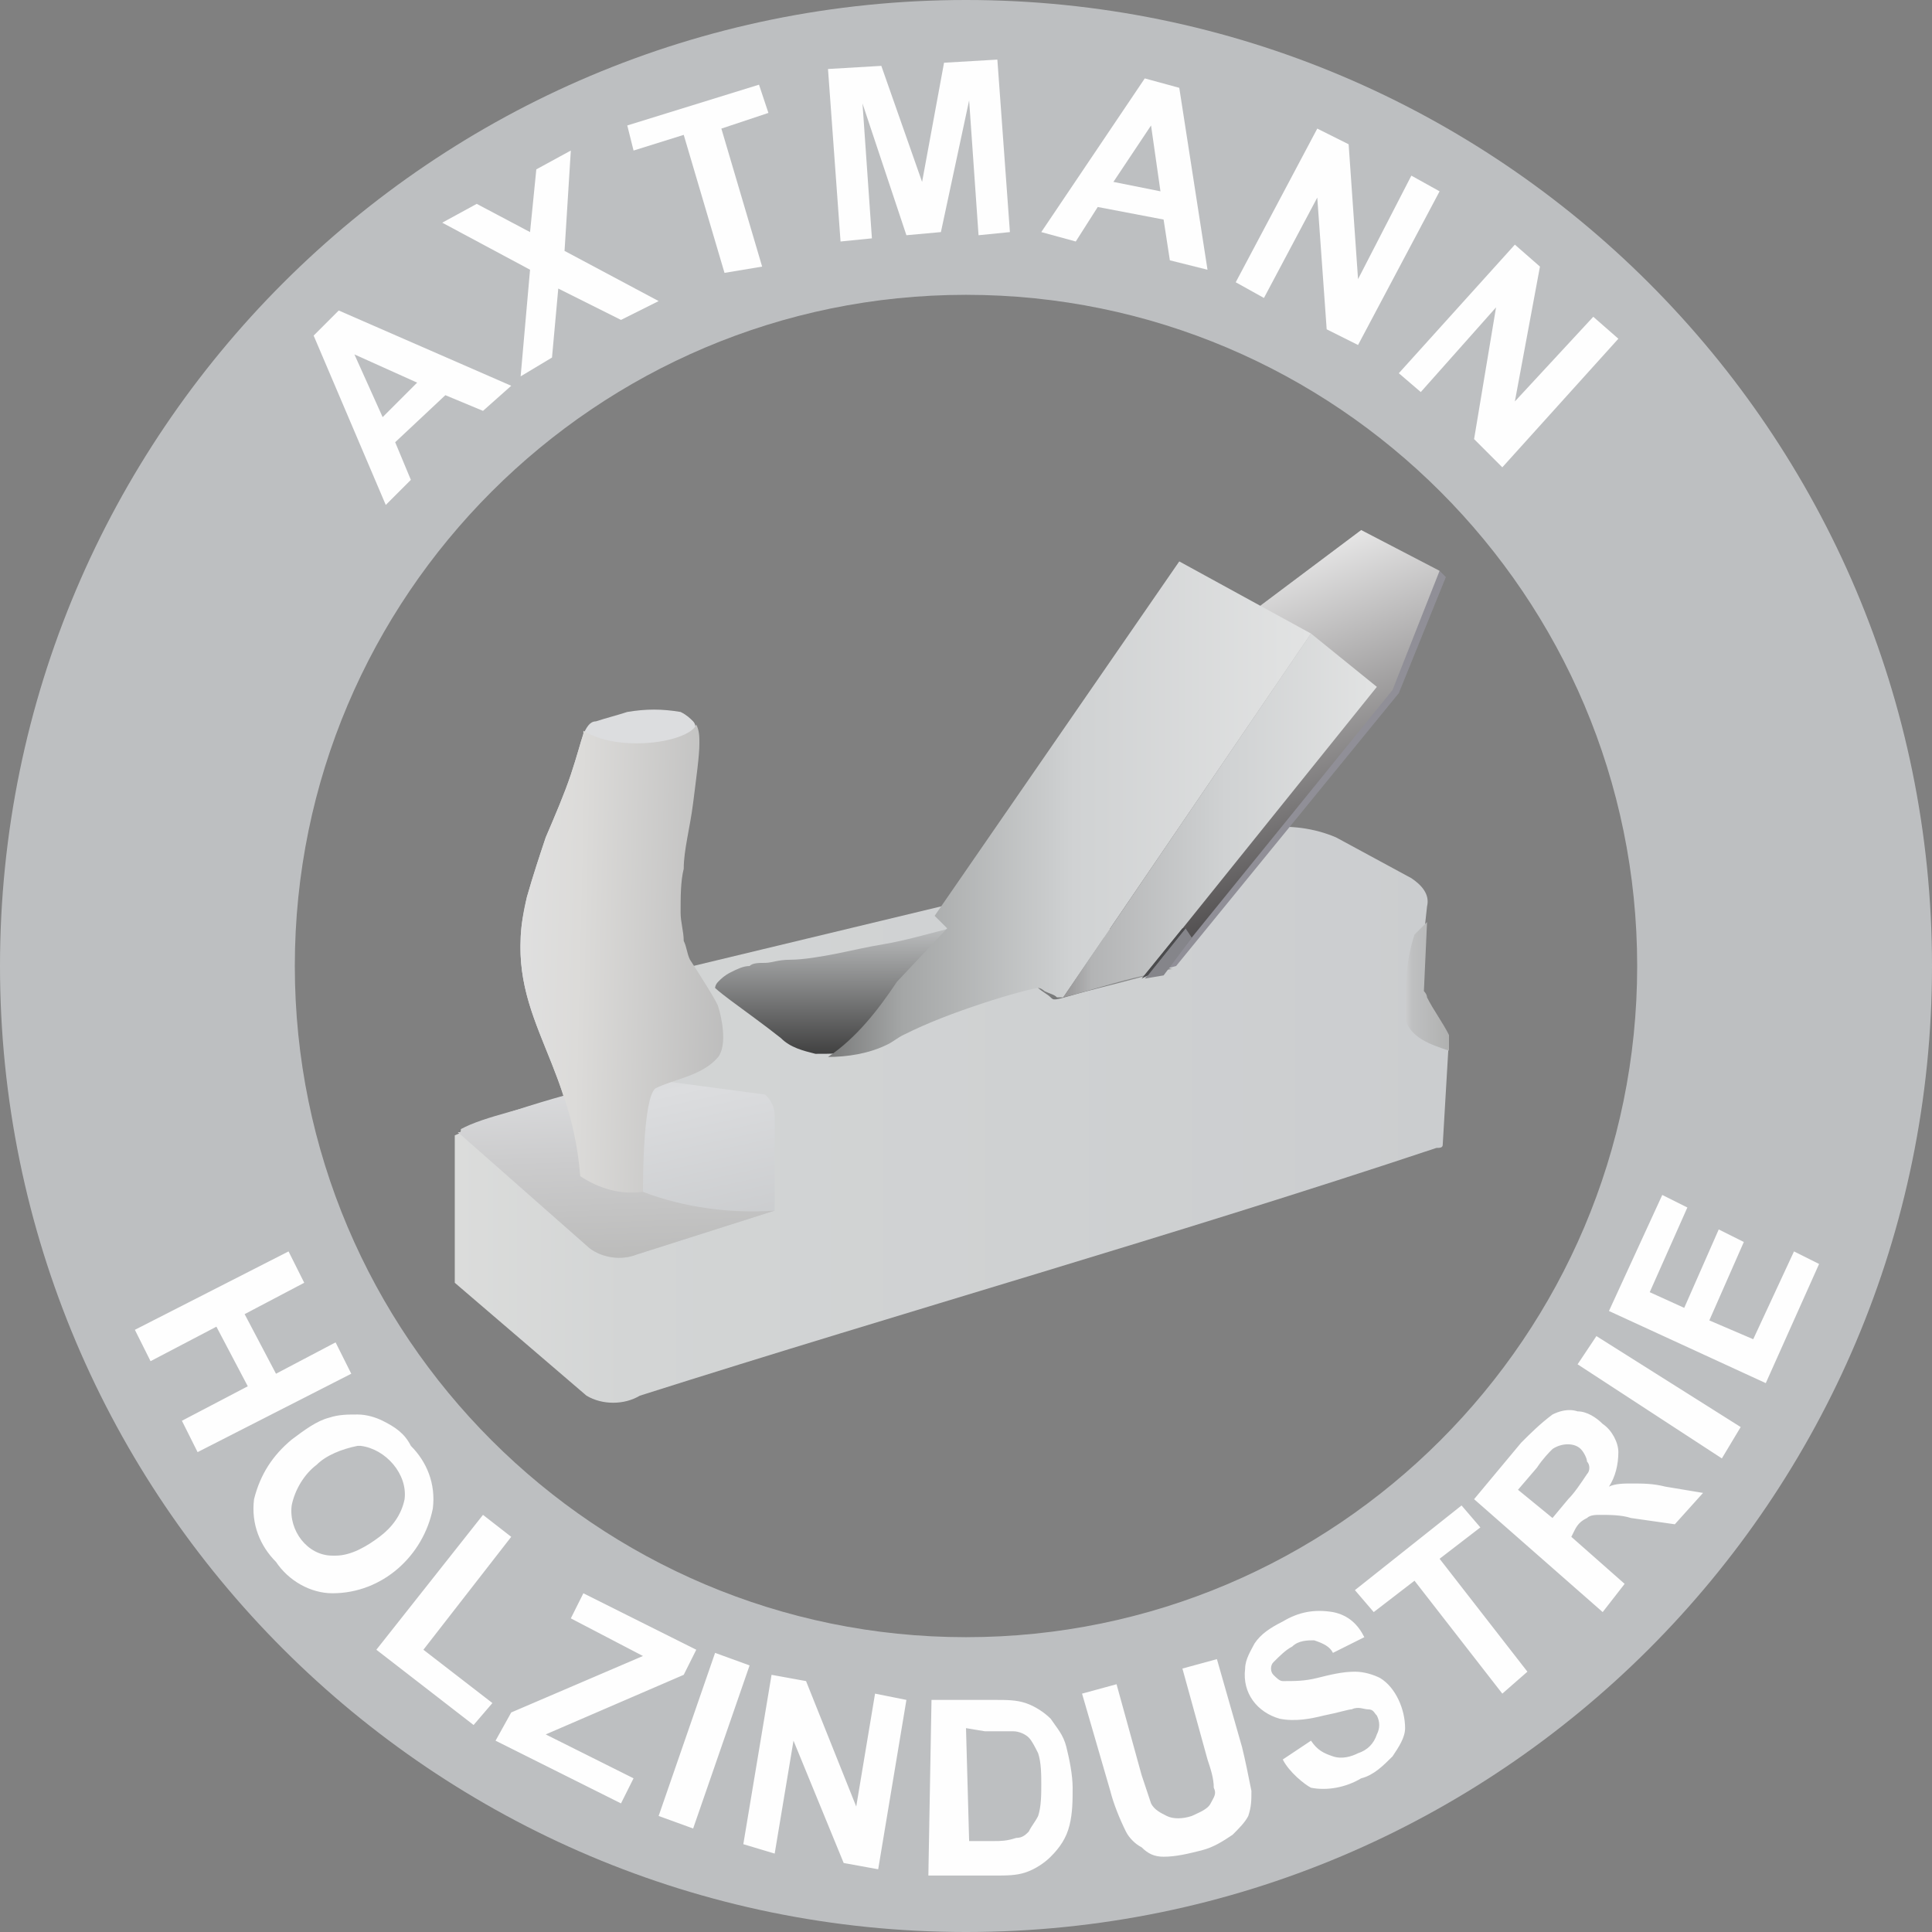 <?xml version="1.0" encoding="utf-8"?>
<!-- Generator: Adobe Illustrator 19.0.0, SVG Export Plug-In . SVG Version: 6.00 Build 0)  -->
<svg version="1.1" id="Layer_1" xmlns="http://www.w3.org/2000/svg" xmlns:xlink="http://www.w3.org/1999/xlink" x="0px" y="0px"
	 viewBox="-93 -13.6 61.6 61.6" style="enable-background:new -93 -13.6 61.6 61.6;" xml:space="preserve">
<rect x="-93" y="-13.6" width="61.6" height="61.6" fill="#808080" stroke="none"/>
<style type="text/css">
	.st0{fill:#BDBFC1;}
	.st1{fill:url(#Path_1_1_);}
	.st2{fill:url(#Path_2_1_);}
	.st3{fill:url(#Path_3_1_);}
	.st4{clip-path:url(#SVGID_2_);}
	.st5{fill:none;}
	.st6{fill:url(#Path_5_1_);}
	.st7{fill:#908F97;}
	.st8{fill:url(#Path_7_1_);}
	.st9{fill:url(#Path_8_1_);}
	.st10{fill:url(#Path_9_1_);}
	.st11{fill:#85858A;}
	.st12{clip-path:url(#SVGID_4_);}
	.st13{fill:url(#Path_12_1_);}
	.st14{fill:url(#Path_13_1_);}
	.st15{fill:url(#Path_14_1_);}
	.st16{fill:#4B4B4D;}
	.st17{fill:#FEFEFE;}
</style>
<g>
	<path class="st0" d="M-62.2-13.6C-62.2-13.6-62.2-13.6-62.2-13.6c-17,0-30.8,13.8-30.8,30.8c0,17,13.8,30.8,30.8,30.8
		c17,0,30.8-13.8,30.8-30.8S-45.2-13.6-62.2-13.6z M-62.2,38.6c-11.8,0-21.4-9.6-21.4-21.4c0-11.8,9.6-21.4,21.4-21.4c0,0,0,0,0,0
		c11.8,0,21.4,9.6,21.4,21.4C-40.8,29-50.4,38.6-62.2,38.6z"/>
	
		<linearGradient id="Path_1_1_" gradientUnits="userSpaceOnUse" x1="-183.062" y1="34.647" x2="-182.062" y2="34.647" gradientTransform="matrix(31.655 0 0 -18.337 5716.398 657.251)">
		<stop  offset="0" style="stop-color:#DBDCDB"/>
		<stop  offset="0.169" style="stop-color:#D3D5D5"/>
		<stop  offset="1" style="stop-color:#CBCDCF"/>
	</linearGradient>
	<path id="Path_1" class="st1" d="M-70.9,17.2l18.3-4.4c0.7-0.1,1.5,0,2.2,0.3l2.4,1.3c0.3,0.2,0.6,0.5,0.5,0.9
		c-0.1,0.9-0.2,1.8-0.2,2.8c0.4,0.8,0.9,1.3,0.9,1.4l-0.2,3.4c0,0.1-0.1,0.1-0.2,0.1c-8.4,2.8-16.9,5.2-25.4,7.9
		c-0.5,0.3-1.2,0.3-1.7,0l-4.2-3.6c0-1.6,0-3.1,0-4.7c1.1-0.5,2.3-0.9,3.5-1.2L-70.9,17.2z"/>
	
		<radialGradient id="Path_2_1_" cx="-171.288" cy="35.003" r="0.206" gradientTransform="matrix(6.558 0 0 -15.377 1050.306 551.655)" gradientUnits="userSpaceOnUse">
		<stop  offset="0" style="stop-color:#D0D3D3"/>
		<stop  offset="0.831" style="stop-color:#D6D8D9"/>
		<stop  offset="1" style="stop-color:#DCDDDF"/>
	</radialGradient>
	<path id="Path_2" class="st2" d="M-76.4,16.4c0-0.5,0.1-0.9,0.2-1.4c0.2-0.7,0.4-1.3,0.6-1.9c0.3-0.7,0.6-1.4,0.8-2s0.3-1,0.4-1.3
		c0.1-0.2,0.2-0.4,0.4-0.4c0.3-0.1,0.7-0.2,1-0.3c0.6-0.1,1.1-0.1,1.7,0c0.2,0.1,0.3,0.2,0.4,0.3c0.1,0.1,0.1,0.3,0.1,0.7
		s-0.1,1.1-0.2,1.9s-0.3,1.5-0.3,2.1c-0.1,0.4-0.1,0.9-0.1,1.4c0,0.3,0.1,0.6,0.1,0.9c0.1,0.2,0.1,0.4,0.2,0.6
		c0.2,0.3,0.9,1.4,0.9,1.5c0.1,0.3,0.3,1.2,0,1.6c-0.5,0.6-1.4,0.7-2,1c-0.4,0.3-0.4,3-0.4,3.3c-0.7,0.1-1.4-0.1-2-0.5
		C-74.7,20.5-76.5,19.1-76.4,16.4L-76.4,16.4z"/>
	
		<linearGradient id="Path_3_1_" gradientUnits="userSpaceOnUse" x1="-179.242" y1="37.249" x2="-179.237" y2="36.186" gradientTransform="matrix(14.856 0 0 -4.672 2600.038 189.275)">
		<stop  offset="0" style="stop-color:#D3D5D6"/>
		<stop  offset="1" style="stop-color:#3A3A3A"/>
	</linearGradient>
	<path id="Path_3" class="st3" d="M-63.2,15.6c0.1,0.1,0.3,0.2,0.4,0.3s0.1,0.1-0.3,0.2s-1.1,0.3-1.7,0.4s-1,0.2-1.5,0.3
		s-1.1,0.2-1.5,0.2s-0.6,0.1-0.8,0.1c-0.2,0-0.4,0-0.5,0.1c-0.2,0-0.4,0.1-0.6,0.2c-0.2,0.1-0.3,0.2-0.4,0.3
		c-0.1,0.1-0.1,0.2-0.1,0.2s0.1,0.1,0.5,0.4s1.1,0.8,1.6,1.2c0.3,0.3,0.7,0.4,1.1,0.5c0.5,0,0.9,0,1.3-0.1c0.4-0.1,0.8-0.2,1.1-0.4
		c0.5-0.3,1-0.5,1.5-0.7c0.8-0.3,1.9-0.6,2.5-0.8s0.6-0.2,0.7-0.1s0.3,0.2,0.4,0.3s0.1,0.1,0.8-0.1s2-0.5,2.6-0.7
		c0.4-0.1,0.4-0.1,0.5-0.1c-0.1,0-0.2-0.1-0.5-0.2c-0.9-0.5-1.8-0.9-2.8-1.2c-0.7-0.2-1.5-0.4-2.2-0.4
		C-61.7,15.3-62.4,15.4-63.2,15.6L-63.2,15.6z"/>
	<g>
		<defs>
			<polygon id="SVGID_1_" points="-68.6,21.3 -47.9,16.3 -48.1,17 -68.3,22 			"/>
		</defs>
		<clipPath id="SVGID_2_">
			<use xlink:href="#SVGID_1_"  style="overflow:visible;"/>
		</clipPath>
		<g id="Group_1" transform="translate(24.406 29.827)" class="st4">
			<rect id="Rectangle_1" x="-93" y="-13.6" class="st5" width="20.7" height="5.8"/>
		</g>
	</g>
	
		<linearGradient id="Path_5_1_" gradientUnits="userSpaceOnUse" x1="-176.479" y1="36.941" x2="-176.007" y2="35.753" gradientTransform="matrix(10.141 0 0 -5.545 1714.86 224.928)">
		<stop  offset="0" style="stop-color:#CFD1D2"/>
		<stop  offset="3.900000e-002" style="stop-color:#D5D7D8"/>
		<stop  offset="0.239" style="stop-color:#DCDDDF"/>
		<stop  offset="1" style="stop-color:#C7C9CB"/>
	</linearGradient>
	<path id="Path_5" class="st6" d="M-78.4,22.5l4.2,3.7c0.4,0.3,1,0.4,1.5,0.2l4.4-1.4l0-3c0-0.3-0.1-0.5-0.3-0.7l-3-0.4l-3.3,0.4
		c-1.1,0.3-2.3,0.7-3.4,1.1C-78.3,22.5-78.3,22.5-78.4,22.5L-78.4,22.5z"/>
	<path id="Path_6" class="st7" d="M-47.1,4.6l0.2,0.2l-1.5,3.7l-7.1,8.7l-1.5,0.4L-47.1,4.6z"/>
	
		<linearGradient id="Path_7_1_" gradientUnits="userSpaceOnUse" x1="-178.12" y1="34.395" x2="-178.438" y2="35.345" gradientTransform="matrix(12.917 0 0 -14.059 2249.519 500.505)">
		<stop  offset="0" style="stop-color:#373435"/>
		<stop  offset="1" style="stop-color:#FEFEFE"/>
	</linearGradient>
	<path id="Path_7" class="st8" d="M-52.8,5.7l3.2-2.4l2.5,1.3l-1.5,3.8l-7.3,9l-4.1-3.3l0.1-0.2L-52.8,5.7z"/>
	
		<linearGradient id="Path_8_1_" gradientUnits="userSpaceOnUse" x1="-179.971" y1="34.763" x2="-178.971" y2="34.763" gradientTransform="matrix(15.427 0 0 -15.749 2709.773 559.68)">
		<stop  offset="0" style="stop-color:#797A7A"/>
		<stop  offset="0.153" style="stop-color:#A4A6A6"/>
		<stop  offset="0.51" style="stop-color:#D0D2D3"/>
		<stop  offset="1" style="stop-color:#E2E3E3"/>
	</linearGradient>
	<path id="Path_8" class="st9" d="M-63.2,15.6l7.8-11.3l4.2,2.3l-7.9,11.6c-0.1,0-0.2,0-0.2,0c-0.1-0.1-0.2-0.1-0.4-0.2
		c0,0-0.1-0.1-0.2-0.1c-0.1,0-0.9,0.2-1.8,0.5c-0.9,0.3-1.7,0.6-2.5,1c-0.2,0.1-0.3,0.2-0.5,0.3c-0.6,0.3-1.3,0.4-1.9,0.4
		c0.9-0.6,1.6-1.5,2.2-2.4l1.6-1.7c0,0,0,0,0,0c0,0,0,0,0,0L-63.2,15.6z"/>
	
		<linearGradient id="Path_9_1_" gradientUnits="userSpaceOnUse" x1="-176.732" y1="35.056" x2="-175.732" y2="35.056" gradientTransform="matrix(10.034 0 0 -11.626 1714.272 419.965)">
		<stop  offset="0" style="stop-color:#979697"/>
		<stop  offset="8.600000e-002" style="stop-color:#B3B4B5"/>
		<stop  offset="0.51" style="stop-color:#D0D2D3"/>
		<stop  offset="1" style="stop-color:#E2E3E3"/>
	</linearGradient>
	<path id="Path_9" class="st10" d="M-51.2,6.6l2.1,1.7l-7.4,9.2c-0.9,0.2-1.8,0.5-2.6,0.7L-51.2,6.6z"/>
	<path id="Path_10" class="st11" d="M-55.2,16l0.2,0.3l-0.9,1.2l-0.6,0.1L-55.2,16z"/>
	<g>
		<defs>
			<path id="SVGID_3_" d="M-74,31l0-4.6l1,0.1l-0.1,4.6c-0.2,0-0.3,0-0.5,0C-73.8,31.1-73.9,31-74,31L-74,31z"/>
		</defs>
		<clipPath id="SVGID_4_">
			<use xlink:href="#SVGID_3_"  style="overflow:visible;"/>
		</clipPath>
		<g id="Group_2" transform="translate(18.969 39.926)" class="st12">
			<rect id="Rectangle_2" x="-93" y="-13.6" class="st5" width="1" height="4.7"/>
		</g>
	</g>
	
		<linearGradient id="Path_12_1_" gradientUnits="userSpaceOnUse" x1="-176.366" y1="36.95" x2="-176.296" y2="35.85" gradientTransform="matrix(10.142 0 0 -5.346 1714.951 218.269)">
		<stop  offset="0" style="stop-color:#DCDDDF"/>
		<stop  offset="0.439" style="stop-color:#CCCCCD"/>
		<stop  offset="1" style="stop-color:#BBBBBA"/>
	</linearGradient>
	<path id="Path_12" class="st13" d="M-78.4,22.5l4.2,3.7c0.4,0.3,1,0.4,1.5,0.2l4.4-1.4c-1.4,0.1-2.9-0.1-4.2-0.6l-0.6-1.3l-0.2-2
		l-1.6,0.2c-1.1,0.4-2.7,0.7-3.4,1.1C-78.3,22.5-78.3,22.5-78.4,22.5L-78.4,22.5z"/>
	
		<linearGradient id="Path_13_1_" gradientUnits="userSpaceOnUse" x1="-171.881" y1="34.854" x2="-170.721" y2="34.792" gradientTransform="matrix(6.565 0 0 -14.847 1051.758 533.916)">
		<stop  offset="0" style="stop-color:#E2E3E4"/>
		<stop  offset="4.700000e-002" style="stop-color:#DFDFDF"/>
		<stop  offset="0.271" style="stop-color:#DCDBD9"/>
		<stop  offset="1" style="stop-color:#B8B8B8"/>
	</linearGradient>
	<path id="Path_13" class="st14" d="M-76.2,15c0.2-0.7,0.4-1.3,0.6-1.9c0.3-0.7,0.6-1.4,0.8-2s0.3-1,0.4-1.3c0,0,0,0,0-0.1
		c0.5,0.3,1.1,0.4,1.7,0.4c1,0,1.8-0.3,1.9-0.6c0.1,0.2,0.1,0.4,0.1,0.6c0,0.4-0.1,1.1-0.2,1.9s-0.3,1.5-0.3,2.1
		c-0.1,0.4-0.1,0.9-0.1,1.4c0,0.3,0.1,0.6,0.1,0.9c0.1,0.2,0.1,0.4,0.2,0.6c0.2,0.3,0.9,1.4,0.9,1.5c0.1,0.3,0.3,1.2,0,1.6
		c-0.5,0.6-1.4,0.7-2,1c-0.4,0.3-0.4,3-0.4,3.3c-0.7,0.1-1.4-0.1-2-0.5C-74.8,20-77.1,18.6-76.2,15L-76.2,15z"/>
	
		<linearGradient id="Path_14_1_" gradientUnits="userSpaceOnUse" x1="-121.297" y1="37.101" x2="-120.304" y2="37.101" gradientTransform="matrix(1.438 0 0 -4.11 126.203 170.393)">
		<stop  offset="0" style="stop-color:#CECFD1"/>
		<stop  offset="0.169" style="stop-color:#BFC0C1"/>
		<stop  offset="1" style="stop-color:#B0B1B0"/>
	</linearGradient>
	<path id="Path_14" class="st15" d="M-47.5,15.8c-0.1,0.1-0.3,0.3-0.4,0.4c-0.3,0.9-0.3,1.8-0.3,2.7c0.2,0.6,0.8,0.8,1.4,1l0-0.5
		c-0.2-0.4-0.5-0.8-0.7-1.2c0-0.1-0.1-0.2-0.1-0.2L-47.5,15.8z"/>
	<path id="Path_15" class="st16" d="M-56.4,17.5l1.2-1.5l-0.1,0l-1.3,1.6L-56.4,17.5z"/>
	<path id="Path_17" class="st17" d="M-54.5-5l-1.2-0.3l-0.2-1.3L-58-7l-0.7,1.1l-1.1-0.3l3.3-4.9l1.1,0.3L-54.5-5L-54.5-5z M-56-7.5
		l-0.3-2.1l-1.2,1.8L-56-7.5z"/>
	<path id="Path_18" class="st17" d="M-66.2-5.9l-0.4-5.5l1.7-0.1l1.3,3.7l0.7-3.8l1.7-0.1l0.4,5.5l-1,0.1l-0.3-4.3L-63-6.2l-1.1,0.1
		l-1.4-4.2l0.3,4.3L-66.2-5.9z"/>
	<path id="Path_19" class="st17" d="M-53.6-4.6l2.6-4.9L-50-9l0.3,4.3l1.7-3.3l0.9,0.5l-2.6,4.9l-1-0.5L-51-7.3l-1.7,3.2L-53.6-4.6z
		"/>
	<path id="Path_20" class="st17" d="M-69.9-4.9l-1.3-4.4l-1.6,0.5L-73-9.6l4.2-1.3l0.3,0.9l-1.5,0.5l1.3,4.4L-69.9-4.9z"/>
	<path id="Path_21" class="st17" d="M-48.4-1.7l3.7-4.1l0.8,0.7l-0.8,4.3l2.5-2.7l0.8,0.7l-3.7,4.1L-46,0.4l0.7-4.2l-2.4,2.7
		L-48.4-1.7z"/>
	<path id="Path_22" class="st17" d="M-76.4-1.6l0.3-3.4l-2.8-1.5l1.1-0.6l1.7,0.9l0.2-2l1.1-0.6L-75-5.6l3,1.6l-1.2,0.6l-2-1
		l-0.2,2.2L-76.4-1.6L-76.4-1.6z"/>
	<path id="Path_23" class="st17" d="M-76.7-1.3l-0.9,0.8L-78.8-1l-1.6,1.5l0.5,1.2l-0.8,0.8L-83-2.9l0.8-0.8L-76.7-1.3z M-79.7-1.4
		l-2-0.9l0.9,2L-79.7-1.4z"/>
	<path id="Path_24" class="st17" d="M-88.7,28.8l4.9-2.5l0.5,1l-1.9,1l1,1.9l1.9-1l0.5,1l-4.9,2.5l-0.5-1l2.1-1.1l-1-1.9l-2.1,1.1
		L-88.7,28.8z M-83.7,32.3c0.4-0.3,0.8-0.6,1.2-0.7c0.3-0.1,0.6-0.1,0.9-0.1c0.3,0,0.6,0.1,0.8,0.2c0.4,0.2,0.7,0.4,0.9,0.8
		c0.5,0.5,0.8,1.2,0.7,2c-0.3,1.5-1.6,2.7-3.2,2.7c-0.7,0-1.4-0.4-1.8-1c-0.5-0.5-0.8-1.2-0.7-2C-84.7,33.4-84.3,32.8-83.7,32.3
		L-83.7,32.3z M-82.9,33.1c-0.4,0.3-0.7,0.8-0.8,1.3c-0.1,0.8,0.5,1.6,1.3,1.6c0,0,0.1,0,0.1,0c0.5,0,1-0.3,1.4-0.6
		c0.4-0.3,0.7-0.7,0.8-1.2c0.1-0.8-0.6-1.6-1.4-1.7c0,0,0,0-0.1,0C-82.1,32.6-82.6,32.8-82.9,33.1L-82.9,33.1z M-81,39l3.4-4.3
		l0.9,0.7l-2.8,3.6l2.2,1.7l-0.6,0.7L-81,39z M-77.2,41.9l0.5-0.9l4.2-1.8l-2.3-1.2l0.4-0.8l3.6,1.8l-0.4,0.8l-4.4,1.9l2.8,1.4
		l-0.4,0.8L-77.2,41.9z M-72,44.3l1.8-5.2l1.1,0.4l-1.8,5.2L-72,44.3z M-69.3,45.2l0.9-5.4l1.1,0.2l1.6,4l0.6-3.6l1,0.2l-0.9,5.4
		l-1.1-0.2l-1.6-3.9l-0.6,3.6L-69.3,45.2L-69.3,45.2z M-63.3,40.6l2,0c0.4,0,0.7,0,1,0.1c0.3,0.1,0.6,0.3,0.8,0.5
		c0.2,0.3,0.4,0.5,0.5,0.9c0.1,0.4,0.2,0.9,0.2,1.3c0,0.4,0,0.8-0.1,1.2c-0.1,0.4-0.3,0.7-0.6,1c-0.2,0.2-0.5,0.4-0.8,0.5
		c-0.3,0.1-0.6,0.1-1,0.1l-2.1,0L-63.3,40.6z M-62.2,41.5l0.1,3.6l0.8,0c0.2,0,0.4,0,0.7-0.1c0.2,0,0.3-0.1,0.4-0.2
		c0.1-0.2,0.2-0.3,0.3-0.5c0.1-0.3,0.1-0.7,0.1-1c0-0.3,0-0.7-0.1-1c-0.1-0.2-0.2-0.4-0.3-0.5c-0.1-0.1-0.3-0.2-0.5-0.2
		c-0.3,0-0.6,0-0.9,0L-62.2,41.5L-62.2,41.5z M-58.5,40.4l1.1-0.3l0.8,2.9c0.1,0.3,0.2,0.6,0.3,0.9c0.1,0.2,0.3,0.3,0.5,0.4
		c0.2,0.1,0.5,0.1,0.8,0c0.2-0.1,0.5-0.2,0.6-0.4c0.1-0.2,0.2-0.3,0.1-0.5c0-0.3-0.1-0.6-0.2-0.9l-0.8-2.9l1.1-0.3l0.8,2.8
		c0.1,0.4,0.2,0.9,0.3,1.4c0,0.3,0,0.5-0.1,0.8c-0.1,0.2-0.3,0.4-0.5,0.6c-0.3,0.2-0.6,0.4-1,0.5c-0.4,0.1-0.8,0.2-1.2,0.2
		c-0.3,0-0.5-0.1-0.7-0.3c-0.2-0.1-0.4-0.3-0.5-0.5c-0.2-0.4-0.4-0.9-0.5-1.3L-58.5,40.4z M-52.1,42.5l0.9-0.6
		c0.2,0.3,0.4,0.4,0.7,0.5c0.3,0.1,0.6,0,0.8-0.1c0.3-0.1,0.5-0.3,0.6-0.6c0.1-0.2,0.1-0.4,0-0.6c-0.1-0.1-0.1-0.2-0.3-0.2
		c-0.1,0-0.3-0.1-0.5,0c-0.1,0-0.4,0.1-0.9,0.2c-0.4,0.1-0.9,0.2-1.4,0.1c-0.7-0.2-1.2-0.8-1.1-1.6c0-0.3,0.2-0.6,0.3-0.8
		c0.2-0.3,0.5-0.5,0.9-0.7c0.5-0.3,1-0.4,1.6-0.3c0.5,0.1,0.8,0.4,1,0.8l-1,0.5c-0.1-0.2-0.3-0.3-0.6-0.4c-0.2,0-0.5,0-0.7,0.2
		c-0.2,0.1-0.4,0.3-0.6,0.5c-0.1,0.1-0.1,0.3,0,0.4c0.1,0.1,0.2,0.2,0.3,0.2c0.4,0,0.7,0,1.1-0.1c0.4-0.1,0.8-0.2,1.2-0.2
		c0.3,0,0.6,0.1,0.8,0.2c0.5,0.3,0.8,1,0.8,1.6c0,0.3-0.2,0.6-0.4,0.9c-0.3,0.3-0.6,0.6-1,0.7c-0.5,0.3-1.1,0.4-1.6,0.3
		C-51.4,43.3-51.9,42.9-52.1,42.5L-52.1,42.5z M-45.1,40.4l-2.8-3.6l-1.3,1l-0.6-0.7l3.4-2.7l0.6,0.7l-1.3,1l2.8,3.6L-45.1,40.4z
		 M-41.9,37.8l-4.1-3.6l1.5-1.8c0.3-0.3,0.6-0.6,1-0.9c0.2-0.1,0.5-0.2,0.8-0.1c0.3,0,0.6,0.2,0.8,0.4c0.3,0.2,0.5,0.6,0.5,0.9
		c0,0.4-0.1,0.8-0.3,1.1c0.2-0.1,0.5-0.1,0.7-0.1c0.4,0,0.7,0,1.1,0.1l1.2,0.2l-0.9,1l-1.4-0.2c-0.3-0.1-0.7-0.1-1-0.1
		c-0.1,0-0.3,0-0.4,0.1c-0.2,0.1-0.3,0.2-0.4,0.4l-0.1,0.2l1.7,1.5L-41.9,37.8z M-43.5,34.8l0.5-0.6c0.2-0.2,0.4-0.5,0.6-0.8
		c0.1-0.1,0.1-0.3,0-0.4c0-0.1-0.1-0.3-0.2-0.4c-0.2-0.2-0.6-0.2-0.9,0c-0.1,0.1-0.3,0.3-0.5,0.6l-0.6,0.7L-43.5,34.8z M-38.1,32.9
		l-4.6-3l0.6-0.9l4.6,2.9L-38.1,32.9z M-36.7,30.5l-5-2.3l1.7-3.7l0.8,0.4l-1.2,2.7l1.1,0.5l1.1-2.5l0.8,0.4l-1.1,2.5l1.4,0.6
		l1.3-2.8l0.8,0.4L-36.7,30.5z"/>
</g>
</svg>
